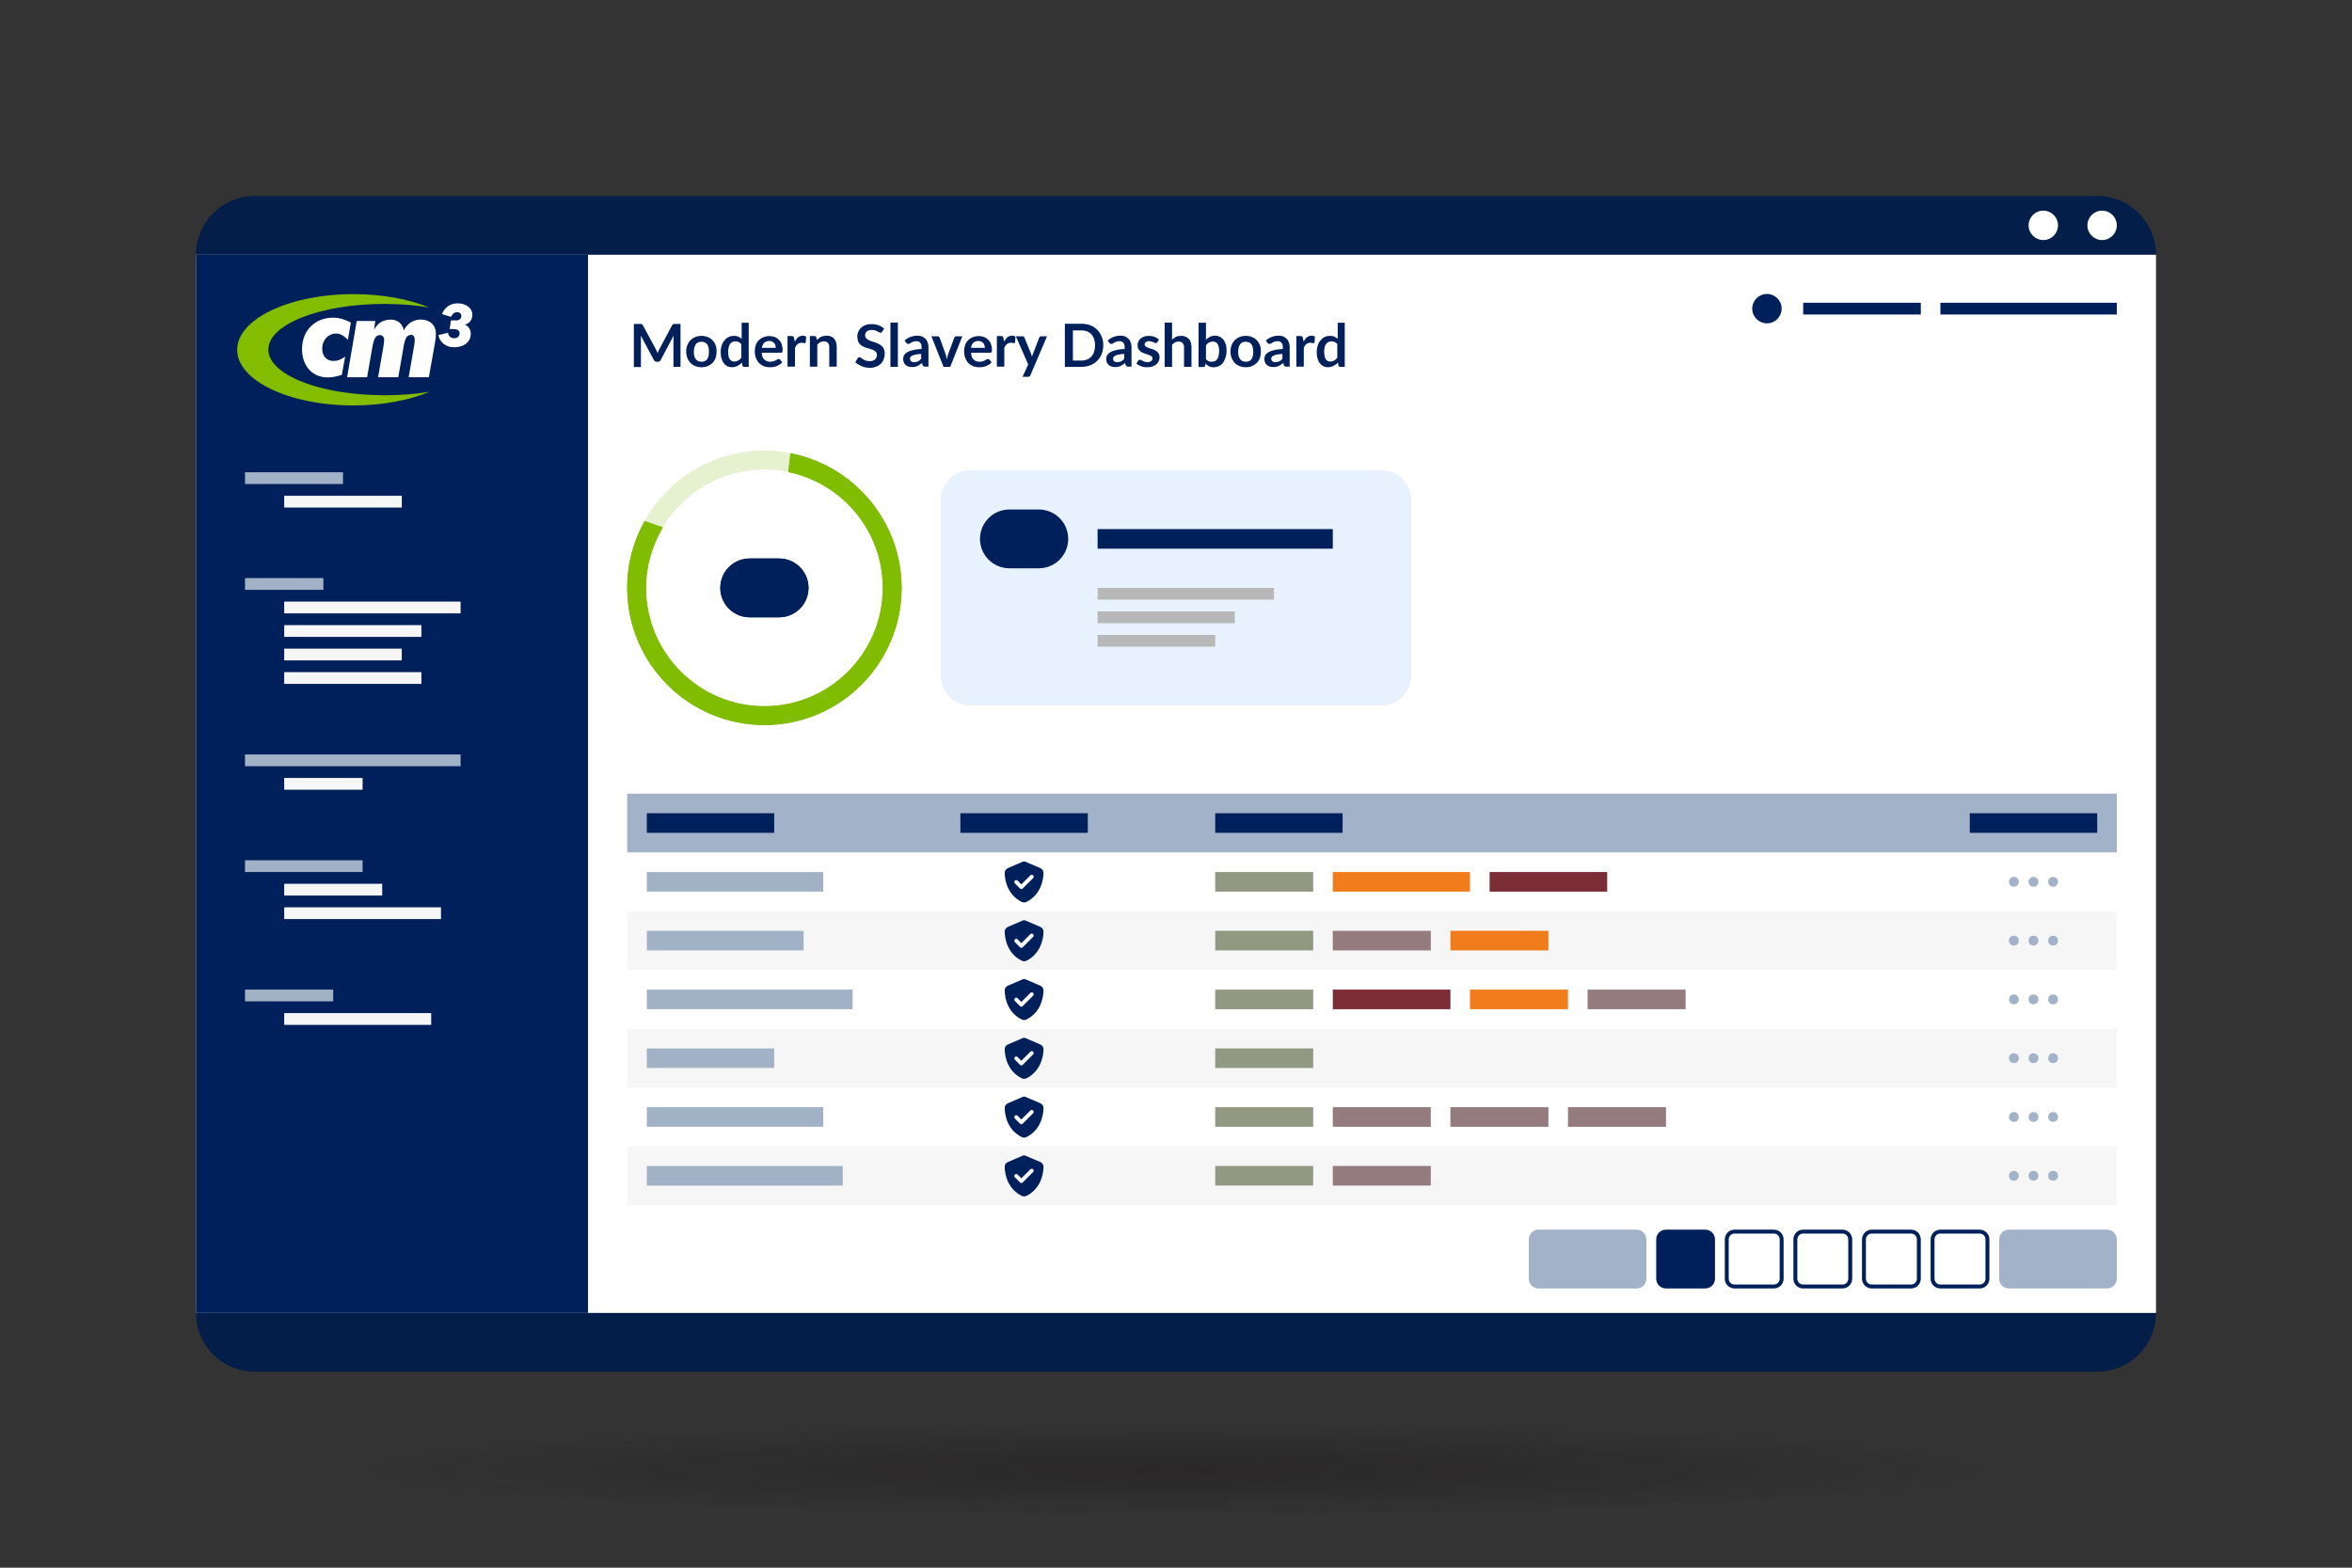 <?xml version="1.0" encoding="UTF-8"?>
<svg xmlns="http://www.w3.org/2000/svg" xmlns:xlink="http://www.w3.org/1999/xlink" version="1.1" id="Layer_1" x="0px" y="0px" viewBox="0 0 1200 800" style="enable-background:new 0 0 1200 800;" xml:space="preserve">
<rect x="0" y="0" width="1200" height="800" fill="#333333" stroke="none"/>
<style type="text/css">
	.st0{fill:url(#SVGID_1_);}
	.st1{fill:#031E49;}
	.st2{fill:#FFFFFF;}
	.st3{fill-rule:evenodd;clip-rule:evenodd;fill:#00205B;}
	.st4{fill-rule:evenodd;clip-rule:evenodd;fill:#FFFFFF;}
	.st5{fill-rule:evenodd;clip-rule:evenodd;fill:#84BD00;}
	.st6{fill-rule:evenodd;clip-rule:evenodd;fill:#A2B2C6;}
	.st7{fill-rule:evenodd;clip-rule:evenodd;fill:#F6F6F6;}
	.st8{fill:#00205B;}
	.st9{fill:#A2B2C8;}
	.st10{fill:#F6F6F6;}
	.st11{fill:#00205C;}
	.st12{fill:#A2B2C6;}
	.st13{fill:#80BC00;}
	.st14{opacity:0.1;fill:#80BC00;}
	.st15{fill:#E8F2FE;}
	.st16{fill-rule:evenodd;clip-rule:evenodd;fill:#B8B8B8;}
	.st17{fill:#919982;}
	.st18{fill:#F17C1B;}
	.st19{fill:#947B7D;}
	.st20{fill:#7A2D35;}
</style>
<radialGradient id="SVGID_1_" cx="600" cy="750" r="318.512" gradientTransform="matrix(1.333 0 0 7.500000e-02 -200 693.75)" gradientUnits="userSpaceOnUse">
	<stop offset="0" style="stop-color:#130C0E;stop-opacity:0.3"></stop>
	<stop offset="1" style="stop-color:#130C0E;stop-opacity:0"></stop>
</radialGradient>
<ellipse class="st0" cx="600" cy="750" rx="600" ry="30"></ellipse>
<g id="Device_Background_00000101075520285279895050000000494361083457229956_">
	<path class="st1" d="M1070,700H130c-16.6,0-30-13.4-30-30V130c0-16.6,13.4-30,30-30h940c16.6,0,30,13.4,30,30v540   C1100,686.6,1086.6,700,1070,700z"></path>
	<rect x="100" y="130" class="st2" width="1000" height="540"></rect>
	<circle class="st2" cx="1072.5" cy="115" r="7.5"></circle>
	<circle class="st2" cx="1042.5" cy="115" r="7.5"></circle>
</g>
<g id="Sidebar_00000177445429814533292150000006956744581427844789_">
	
		<rect id="Sidebar_Background_00000182505612292103252130000009203384872883209616_" x="100" y="130" class="st3" width="200" height="540"></rect>
	<g id="Logo_00000134249563929489462670000000615000407658865300_">
		<path class="st4" d="M237.1,165.7c0.7-0.2,3.8-1,3.9-5.1l0-0.1c0-3.1-3-5.7-7.6-5.7c-3.7,0-6.6,2.1-7.9,5.5l4.6,1.4    c0.6-1.2,1.4-2.4,3.2-2.4c1.5,0,2.1,1.2,2.1,1.9c0,0.9-0.5,2.2-2.4,2.3h-1.4l-1.5,0l-0.7,4.4c0.5,0,1.7,0,2,0    c1.6,0,3.1,0.6,3.1,2.1c0,1.6-1.1,2.6-2.9,2.6c-1.7,0-2.9-1.3-3-2.8l-4.9,1.2c0.4,2.9,3.1,6.2,7.9,6.2c5.5,0,8.6-3,8.6-6.9    C240.2,168.5,239.1,166.2,237.1,165.7z"></path>
		<path class="st5" d="M196.1,201.7c-32.7,0-59.2-10.4-59.2-23.3c0-12.9,26.5-23.3,59.2-23.3c8.1,0,15.8,0.6,22.8,1.8    c-10.4-4.3-23.8-6.8-38.6-6.8c-32.7,0-59.3,12.7-59.3,28.4c0,15.7,26.5,28.4,59.3,28.4c14.9,0,28.6-2.7,39-7    C212.2,201.1,204.3,201.7,196.1,201.7z"></path>
		<path class="st4" d="M177.5,173.4c-2-2-3.8-3.2-6-3.2c-3.9,0-7.1,3.2-7.1,7.7c0,3.9,2.3,6.3,5.8,6.3c2,0,3.6-0.6,5.9-2.2l-1.7,9.3    c-3,0.9-4.8,1.3-7.2,1.3c-7.9,0-13.1-5.9-13.1-14.5c0-9.6,6.8-16,15.9-16c3.1,0,6.2,1,9,2.5L177.5,173.4z"></path>
		<path class="st4" d="M215.5,163.1c-6.9-0.5-9.5,5.5-9.5,5.5c-0.8-4.3-4.2-5.5-6.5-5.5c-4.2,0-6.8,1.8-8.7,5.2l0.7-4.5H182    l-4.9,28.7h10.2l2.2-12.6c1-5.7,1.4-8.9,4.5-8.9c1.1,0,2,1.1,2,2.4c0,0.6-0.2,2-0.3,3l-2.8,16.1h10.3l2.2-12.6c1-5.9,1.3-9,4.5-9    c1.1,0,1.7,1.1,1.7,2.6c0,0.8-0.1,1.8-0.3,2.9l-2.8,16.1h10.3l3.1-17.4c0.4-2.3,0.5-3.3,0.5-4.7    C222.4,165.8,219.4,163.4,215.5,163.1z"></path>
	</g>
	<g id="Menu_00000070085835102507734830000016199260410822895533_">
		<rect x="125" y="241" class="st6" width="50" height="6"></rect>
		<rect x="145" y="253" class="st7" width="60" height="6"></rect>
		<rect x="145" y="319" class="st7" width="70" height="6"></rect>
		<rect x="145" y="331" class="st7" width="60" height="6"></rect>
		<rect x="145" y="343" class="st7" width="70" height="6"></rect>
		<rect x="125" y="295" class="st6" width="40" height="6"></rect>
		<rect x="145" y="307" class="st7" width="90" height="6"></rect>
		<rect x="125" y="385" class="st6" width="110" height="6"></rect>
		<rect x="145" y="397" class="st7" width="40" height="6"></rect>
		<rect x="125" y="439" class="st6" width="60" height="6"></rect>
		<rect x="145" y="451" class="st7" width="50" height="6"></rect>
		<rect x="145" y="463" class="st7" width="80" height="6"></rect>
		<rect x="125" y="505" class="st6" width="45" height="6"></rect>
		<rect x="145" y="517" class="st7" width="75" height="6"></rect>
	</g>
</g>
<g>
	<path class="st8" d="M347.2,165.2v22h-3.6V173c0-0.6,0-1.2,0.1-1.8l-6.6,12.5c-0.3,0.6-0.8,0.9-1.4,0.9H335c-0.6,0-1.1-0.3-1.4-0.9   l-6.7-12.5c0,0.3,0.1,0.7,0.1,1c0,0.3,0,0.6,0,0.9v14.2h-3.6v-22h3.1c0.2,0,0.3,0,0.5,0s0.3,0,0.4,0.1c0.1,0,0.2,0.1,0.3,0.2   c0.1,0.1,0.2,0.2,0.3,0.4l6.6,12.2c0.2,0.3,0.3,0.7,0.5,1c0.1,0.3,0.3,0.7,0.4,1.1c0.1-0.4,0.3-0.7,0.4-1.1c0.2-0.4,0.3-0.7,0.5-1   l6.5-12.2c0.1-0.2,0.2-0.3,0.3-0.4s0.2-0.2,0.3-0.2c0.1,0,0.2-0.1,0.4-0.1s0.3,0,0.5,0H347.2z"></path>
	<path class="st8" d="M357.9,171.4c1.2,0,2.2,0.2,3.2,0.6c0.9,0.4,1.8,0.9,2.4,1.6c0.7,0.7,1.2,1.5,1.6,2.5c0.4,1,0.5,2.1,0.5,3.3   c0,1.2-0.2,2.4-0.5,3.3c-0.4,1-0.9,1.8-1.6,2.5c-0.7,0.7-1.5,1.2-2.4,1.6c-0.9,0.4-2,0.6-3.2,0.6c-1.2,0-2.2-0.2-3.2-0.6   c-1-0.4-1.8-0.9-2.4-1.6c-0.7-0.7-1.2-1.5-1.6-2.5c-0.4-1-0.6-2.1-0.6-3.3c0-1.2,0.2-2.3,0.6-3.3c0.4-1,0.9-1.8,1.6-2.5   c0.7-0.7,1.5-1.2,2.4-1.6C355.7,171.6,356.7,171.4,357.9,171.4z M357.9,184.6c1.3,0,2.3-0.4,2.9-1.3c0.6-0.9,0.9-2.1,0.9-3.8   c0-1.7-0.3-3-0.9-3.8s-1.6-1.3-2.9-1.3c-1.3,0-2.3,0.4-2.9,1.3c-0.6,0.9-1,2.2-1,3.8s0.3,2.9,1,3.8   C355.6,184.1,356.6,184.6,357.9,184.6z"></path>
	<path class="st8" d="M382,164.6v22.6h-2.3c-0.5,0-0.8-0.2-0.9-0.7l-0.3-1.5c-0.6,0.7-1.4,1.3-2.2,1.7s-1.8,0.7-2.9,0.7   c-0.9,0-1.6-0.2-2.3-0.5c-0.7-0.4-1.3-0.9-1.8-1.5c-0.5-0.7-0.9-1.5-1.2-2.5c-0.3-1-0.4-2.1-0.4-3.4c0-1.2,0.2-2.2,0.5-3.2   c0.3-1,0.8-1.9,1.4-2.6s1.3-1.3,2.1-1.7c0.8-0.4,1.7-0.6,2.8-0.6c0.9,0,1.6,0.1,2.2,0.4c0.6,0.3,1.2,0.6,1.7,1.1v-8.2H382z    M378.2,175.6c-0.4-0.5-0.9-0.9-1.4-1.1c-0.5-0.2-1-0.3-1.6-0.3c-0.6,0-1.1,0.1-1.5,0.3c-0.5,0.2-0.8,0.5-1.2,1   c-0.3,0.4-0.6,1-0.7,1.6s-0.3,1.4-0.3,2.3c0,0.9,0.1,1.7,0.2,2.3c0.1,0.6,0.4,1.2,0.6,1.6c0.3,0.4,0.6,0.7,1,0.9   c0.4,0.2,0.8,0.3,1.3,0.3c0.8,0,1.4-0.2,2-0.5s1.1-0.8,1.6-1.4V175.6z"></path>
	<path class="st8" d="M388.6,179.9c0.1,0.8,0.2,1.5,0.4,2.1c0.2,0.6,0.5,1.1,0.9,1.4c0.4,0.4,0.8,0.7,1.3,0.9   c0.5,0.2,1.1,0.3,1.7,0.3c0.6,0,1.1-0.1,1.6-0.2s0.8-0.3,1.2-0.5c0.3-0.2,0.6-0.3,0.9-0.5c0.2-0.1,0.5-0.2,0.7-0.2   c0.3,0,0.5,0.1,0.7,0.3l1.1,1.4c-0.4,0.5-0.9,0.9-1.4,1.2c-0.5,0.3-1.1,0.6-1.6,0.8c-0.6,0.2-1.1,0.3-1.7,0.4   c-0.6,0.1-1.1,0.1-1.7,0.1c-1.1,0-2.1-0.2-3-0.5c-0.9-0.4-1.7-0.9-2.4-1.6c-0.7-0.7-1.2-1.6-1.6-2.6c-0.4-1-0.6-2.2-0.6-3.6   c0-1.1,0.2-2.1,0.5-3c0.3-0.9,0.8-1.8,1.5-2.4c0.6-0.7,1.4-1.2,2.4-1.6c0.9-0.4,2-0.6,3.1-0.6c1,0,1.9,0.2,2.7,0.5   c0.8,0.3,1.5,0.8,2.1,1.4s1.1,1.3,1.4,2.2c0.3,0.9,0.5,1.9,0.5,3c0,0.6-0.1,1-0.2,1.1c-0.1,0.2-0.4,0.3-0.7,0.3H388.6z    M395.8,177.6c0-0.5-0.1-0.9-0.2-1.4c-0.1-0.4-0.3-0.8-0.6-1.1c-0.3-0.3-0.6-0.6-1-0.8c-0.4-0.2-0.9-0.3-1.5-0.3   c-1.1,0-1.9,0.3-2.6,0.9c-0.6,0.6-1,1.5-1.2,2.6H395.8z"></path>
	<path class="st8" d="M405.5,174.3c0.5-0.9,1.1-1.7,1.7-2.2c0.7-0.5,1.5-0.8,2.4-0.8c0.7,0,1.3,0.2,1.7,0.5l-0.2,2.8   c-0.1,0.2-0.1,0.3-0.2,0.4c-0.1,0.1-0.2,0.1-0.4,0.1c-0.2,0-0.4,0-0.7-0.1c-0.3-0.1-0.6-0.1-0.9-0.1c-0.4,0-0.8,0.1-1.1,0.2   c-0.3,0.1-0.6,0.3-0.9,0.5c-0.3,0.2-0.5,0.5-0.7,0.8c-0.2,0.3-0.4,0.7-0.6,1.1v9.6h-3.8v-15.6h2.2c0.4,0,0.7,0.1,0.8,0.2   c0.2,0.1,0.3,0.4,0.3,0.7L405.5,174.3z"></path>
	<path class="st8" d="M416.8,173.5c0.3-0.3,0.6-0.6,1-0.9c0.3-0.3,0.7-0.5,1.1-0.7c0.4-0.2,0.8-0.3,1.3-0.4c0.4-0.1,0.9-0.2,1.5-0.2   c0.9,0,1.6,0.1,2.3,0.4c0.7,0.3,1.2,0.7,1.6,1.2s0.8,1.1,1,1.9c0.2,0.7,0.3,1.5,0.3,2.4v9.9h-3.8v-9.9c0-1-0.2-1.7-0.7-2.2   c-0.4-0.5-1.1-0.8-2-0.8c-0.6,0-1.3,0.1-1.8,0.4c-0.6,0.3-1.1,0.7-1.6,1.2v11.3h-3.8v-15.6h2.3c0.5,0,0.8,0.2,1,0.7L416.8,173.5z"></path>
	<path class="st8" d="M450.1,169.2c-0.1,0.2-0.3,0.4-0.4,0.5c-0.1,0.1-0.3,0.1-0.5,0.1c-0.2,0-0.4-0.1-0.7-0.2   c-0.2-0.2-0.5-0.3-0.9-0.5c-0.3-0.2-0.7-0.4-1.2-0.5c-0.5-0.2-1-0.2-1.6-0.2c-0.6,0-1.1,0.1-1.5,0.2c-0.4,0.1-0.8,0.3-1.1,0.6   c-0.3,0.2-0.5,0.5-0.6,0.9c-0.1,0.3-0.2,0.7-0.2,1.1c0,0.5,0.1,0.9,0.4,1.3c0.3,0.3,0.7,0.6,1.1,0.9c0.5,0.2,1,0.5,1.6,0.7   c0.6,0.2,1.2,0.4,1.9,0.6c0.6,0.2,1.3,0.5,1.9,0.8c0.6,0.3,1.2,0.7,1.6,1.1c0.5,0.4,0.9,1,1.1,1.6c0.3,0.6,0.4,1.4,0.4,2.3   c0,1-0.2,1.9-0.5,2.8c-0.3,0.9-0.8,1.6-1.5,2.3s-1.5,1.2-2.4,1.5c-0.9,0.4-2,0.6-3.2,0.6c-0.7,0-1.4-0.1-2.1-0.2s-1.3-0.3-2-0.6   s-1.2-0.6-1.8-0.9s-1-0.8-1.5-1.2l1.2-2c0.1-0.1,0.2-0.3,0.4-0.4c0.2-0.1,0.3-0.1,0.5-0.1c0.3,0,0.5,0.1,0.8,0.3   c0.3,0.2,0.6,0.4,1,0.7c0.4,0.3,0.9,0.5,1.4,0.7c0.5,0.2,1.2,0.3,2,0.3c1.2,0,2.1-0.3,2.7-0.8c0.6-0.6,1-1.3,1-2.4   c0-0.6-0.1-1-0.4-1.4s-0.7-0.7-1.1-0.9c-0.5-0.2-1-0.5-1.6-0.6c-0.6-0.2-1.2-0.4-1.9-0.6s-1.2-0.4-1.9-0.7   c-0.6-0.3-1.2-0.7-1.6-1.1c-0.5-0.5-0.9-1-1.1-1.7s-0.4-1.5-0.4-2.5c0-0.8,0.2-1.6,0.5-2.3s0.8-1.4,1.4-2c0.6-0.6,1.4-1.1,2.3-1.4   c0.9-0.4,1.9-0.5,3.1-0.5c1.3,0,2.5,0.2,3.6,0.6s2,1,2.8,1.7L450.1,169.2z"></path>
	<path class="st8" d="M458.1,164.6v22.6h-3.8v-22.6H458.1z"></path>
	<path class="st8" d="M461.5,173.8c1.8-1.6,4-2.5,6.5-2.5c0.9,0,1.7,0.1,2.4,0.4c0.7,0.3,1.3,0.7,1.8,1.2s0.9,1.2,1.1,1.9   c0.3,0.7,0.4,1.6,0.4,2.4v9.9h-1.7c-0.4,0-0.6-0.1-0.8-0.2c-0.2-0.1-0.3-0.3-0.5-0.6l-0.3-1.1c-0.4,0.4-0.8,0.7-1.2,0.9   c-0.4,0.3-0.8,0.5-1.2,0.7c-0.4,0.2-0.8,0.3-1.3,0.4c-0.5,0.1-1,0.1-1.5,0.1c-0.7,0-1.3-0.1-1.8-0.3c-0.6-0.2-1-0.4-1.4-0.8   c-0.4-0.4-0.7-0.8-0.9-1.3c-0.2-0.5-0.3-1.1-0.3-1.8c0-0.4,0.1-0.8,0.2-1.2c0.1-0.4,0.3-0.8,0.6-1.1c0.3-0.4,0.7-0.7,1.2-1   c0.5-0.3,1.1-0.6,1.8-0.8c0.7-0.2,1.5-0.4,2.4-0.6s2-0.2,3.2-0.3v-0.9c0-1-0.2-1.8-0.7-2.3c-0.4-0.5-1.1-0.8-1.9-0.8   c-0.6,0-1.1,0.1-1.5,0.2c-0.4,0.1-0.8,0.3-1.1,0.5c-0.3,0.2-0.6,0.3-0.8,0.5c-0.2,0.1-0.5,0.2-0.8,0.2c-0.3,0-0.5-0.1-0.7-0.2   c-0.2-0.1-0.3-0.3-0.4-0.5L461.5,173.8z M470.1,180.6c-1.1,0.1-2,0.1-2.7,0.3c-0.7,0.1-1.3,0.3-1.8,0.5c-0.4,0.2-0.8,0.5-1,0.7   c-0.2,0.3-0.3,0.6-0.3,0.9c0,0.7,0.2,1.1,0.6,1.4s0.9,0.4,1.5,0.4c0.8,0,1.4-0.1,2-0.4c0.6-0.3,1.1-0.7,1.6-1.3V180.6z"></path>
	<path class="st8" d="M491,171.6l-6.2,15.6h-3.4l-6.2-15.6h3.1c0.3,0,0.5,0.1,0.7,0.2c0.2,0.1,0.3,0.3,0.4,0.5l3,8.3   c0.2,0.5,0.3,1,0.4,1.4c0.1,0.5,0.2,0.9,0.3,1.4c0.1-0.5,0.2-0.9,0.3-1.4c0.1-0.5,0.3-0.9,0.4-1.4l3.1-8.3c0.1-0.2,0.2-0.4,0.4-0.5   c0.2-0.1,0.4-0.2,0.7-0.2H491z"></path>
	<path class="st8" d="M495.4,179.9c0.1,0.8,0.2,1.5,0.4,2.1c0.2,0.6,0.5,1.1,0.9,1.4c0.4,0.4,0.8,0.7,1.3,0.9   c0.5,0.2,1.1,0.3,1.7,0.3c0.6,0,1.1-0.1,1.6-0.2s0.8-0.3,1.2-0.5c0.3-0.2,0.6-0.3,0.9-0.5c0.2-0.1,0.5-0.2,0.7-0.2   c0.3,0,0.5,0.1,0.7,0.3l1.1,1.4c-0.4,0.5-0.9,0.9-1.4,1.2c-0.5,0.3-1.1,0.6-1.6,0.8c-0.6,0.2-1.1,0.3-1.7,0.4   c-0.6,0.1-1.1,0.1-1.7,0.1c-1.1,0-2.1-0.2-3-0.5c-0.9-0.4-1.7-0.9-2.4-1.6c-0.7-0.7-1.2-1.6-1.6-2.6c-0.4-1-0.6-2.2-0.6-3.6   c0-1.1,0.2-2.1,0.5-3c0.3-0.9,0.8-1.8,1.5-2.4c0.6-0.7,1.4-1.2,2.4-1.6c0.9-0.4,2-0.6,3.1-0.6c1,0,1.9,0.2,2.7,0.5   c0.8,0.3,1.5,0.8,2.1,1.4s1.1,1.3,1.4,2.2c0.3,0.9,0.5,1.9,0.5,3c0,0.6-0.1,1-0.2,1.1c-0.1,0.2-0.4,0.3-0.7,0.3H495.4z    M502.5,177.6c0-0.5-0.1-0.9-0.2-1.4c-0.1-0.4-0.3-0.8-0.6-1.1c-0.3-0.3-0.6-0.6-1-0.8c-0.4-0.2-0.9-0.3-1.5-0.3   c-1.1,0-1.9,0.3-2.6,0.9c-0.6,0.6-1,1.5-1.2,2.6H502.5z"></path>
	<path class="st8" d="M512.3,174.3c0.5-0.9,1.1-1.7,1.7-2.2c0.7-0.5,1.5-0.8,2.4-0.8c0.7,0,1.3,0.2,1.7,0.5l-0.2,2.8   c-0.1,0.2-0.1,0.3-0.2,0.4c-0.1,0.1-0.2,0.1-0.4,0.1c-0.2,0-0.4,0-0.7-0.1c-0.3-0.1-0.6-0.1-0.9-0.1c-0.4,0-0.8,0.1-1.1,0.2   c-0.3,0.1-0.6,0.3-0.9,0.5c-0.3,0.2-0.5,0.5-0.7,0.8c-0.2,0.3-0.4,0.7-0.6,1.1v9.6h-3.8v-15.6h2.2c0.4,0,0.7,0.1,0.8,0.2   c0.2,0.1,0.3,0.4,0.3,0.7L512.3,174.3z"></path>
	<path class="st8" d="M534.2,171.6l-8.5,19.9c-0.1,0.3-0.3,0.5-0.4,0.6c-0.2,0.1-0.4,0.2-0.8,0.2h-2.8l2.9-6.3l-6.3-14.4h3.3   c0.3,0,0.5,0.1,0.7,0.2c0.2,0.1,0.3,0.3,0.4,0.5l3.3,8.1c0.1,0.3,0.2,0.5,0.3,0.8c0.1,0.3,0.1,0.6,0.2,0.8c0.1-0.3,0.2-0.6,0.3-0.8   c0.1-0.3,0.2-0.6,0.3-0.8l3.1-8.1c0.1-0.2,0.2-0.4,0.4-0.5c0.2-0.1,0.4-0.2,0.6-0.2H534.2z"></path>
	<path class="st8" d="M562.9,176.2c0,1.6-0.3,3.1-0.8,4.4s-1.3,2.5-2.3,3.5c-1,1-2.1,1.7-3.5,2.3c-1.4,0.5-2.9,0.8-4.6,0.8h-8.4v-22   h8.4c1.7,0,3.2,0.3,4.6,0.8c1.4,0.5,2.5,1.3,3.5,2.3c1,1,1.7,2.1,2.3,3.5S562.9,174.6,562.9,176.2z M558.7,176.2   c0-1.2-0.2-2.3-0.5-3.2c-0.3-1-0.8-1.8-1.4-2.4c-0.6-0.7-1.3-1.2-2.2-1.5s-1.8-0.5-2.9-0.5h-4.3V184h4.3c1.1,0,2-0.2,2.9-0.5   s1.6-0.9,2.2-1.5c0.6-0.7,1.1-1.5,1.4-2.4C558.5,178.5,558.7,177.4,558.7,176.2z"></path>
	<path class="st8" d="M565.1,173.8c1.8-1.6,4-2.5,6.5-2.5c0.9,0,1.7,0.1,2.4,0.4c0.7,0.3,1.3,0.7,1.8,1.2s0.9,1.2,1.1,1.9   c0.3,0.7,0.4,1.6,0.4,2.4v9.9h-1.7c-0.4,0-0.6-0.1-0.8-0.2c-0.2-0.1-0.3-0.3-0.5-0.6l-0.3-1.1c-0.4,0.4-0.8,0.7-1.2,0.9   c-0.4,0.3-0.8,0.5-1.2,0.7c-0.4,0.2-0.8,0.3-1.3,0.4c-0.5,0.1-1,0.1-1.5,0.1c-0.7,0-1.3-0.1-1.8-0.3c-0.6-0.2-1-0.4-1.4-0.8   c-0.4-0.4-0.7-0.8-0.9-1.3c-0.2-0.5-0.3-1.1-0.3-1.8c0-0.4,0.1-0.8,0.2-1.2c0.1-0.4,0.3-0.8,0.6-1.1c0.3-0.4,0.7-0.7,1.2-1   c0.5-0.3,1.1-0.6,1.8-0.8c0.7-0.2,1.5-0.4,2.4-0.6s2-0.2,3.2-0.3v-0.9c0-1-0.2-1.8-0.7-2.3c-0.4-0.5-1.1-0.8-1.9-0.8   c-0.6,0-1.1,0.1-1.5,0.2c-0.4,0.1-0.8,0.3-1.1,0.5c-0.3,0.2-0.6,0.3-0.8,0.5c-0.2,0.1-0.5,0.2-0.8,0.2c-0.3,0-0.5-0.1-0.7-0.2   c-0.2-0.1-0.3-0.3-0.4-0.5L565.1,173.8z M573.7,180.6c-1.1,0.1-2,0.1-2.7,0.3c-0.7,0.1-1.3,0.3-1.8,0.5c-0.4,0.2-0.8,0.5-1,0.7   c-0.2,0.3-0.3,0.6-0.3,0.9c0,0.7,0.2,1.1,0.6,1.4s0.9,0.4,1.5,0.4c0.8,0,1.4-0.1,2-0.4c0.6-0.3,1.1-0.7,1.6-1.3V180.6z"></path>
	<path class="st8" d="M590.4,174.7c-0.1,0.2-0.2,0.3-0.3,0.3s-0.3,0.1-0.4,0.1c-0.2,0-0.4-0.1-0.6-0.2c-0.2-0.1-0.4-0.2-0.7-0.3   c-0.3-0.1-0.6-0.2-0.9-0.3c-0.4-0.1-0.8-0.2-1.2-0.2c-0.7,0-1.3,0.2-1.7,0.5c-0.4,0.3-0.6,0.7-0.6,1.2c0,0.3,0.1,0.6,0.3,0.8   c0.2,0.2,0.5,0.4,0.9,0.6c0.4,0.2,0.8,0.3,1.2,0.5c0.5,0.1,0.9,0.3,1.4,0.4c0.5,0.2,0.9,0.3,1.4,0.6c0.5,0.2,0.9,0.5,1.2,0.8   s0.6,0.7,0.9,1.1c0.2,0.4,0.3,1,0.3,1.6c0,0.8-0.1,1.4-0.4,2.1c-0.3,0.6-0.7,1.2-1.2,1.6c-0.5,0.5-1.2,0.8-2,1.1   c-0.8,0.3-1.7,0.4-2.7,0.4c-0.5,0-1.1,0-1.6-0.1s-1-0.2-1.5-0.4c-0.5-0.2-0.9-0.4-1.3-0.6c-0.4-0.2-0.8-0.5-1.1-0.8l0.9-1.4   c0.1-0.2,0.2-0.3,0.4-0.4c0.2-0.1,0.3-0.1,0.6-0.1c0.2,0,0.5,0.1,0.7,0.2c0.2,0.1,0.4,0.3,0.7,0.4c0.3,0.2,0.6,0.3,1,0.4   s0.8,0.2,1.4,0.2c0.4,0,0.8-0.1,1.1-0.2c0.3-0.1,0.6-0.2,0.8-0.4c0.2-0.2,0.4-0.4,0.5-0.6c0.1-0.2,0.1-0.5,0.1-0.7   c0-0.4-0.1-0.7-0.3-0.9c-0.2-0.2-0.5-0.4-0.9-0.6s-0.8-0.3-1.2-0.5c-0.5-0.1-0.9-0.3-1.4-0.4c-0.5-0.2-1-0.4-1.4-0.6   c-0.5-0.2-0.9-0.5-1.2-0.8s-0.6-0.7-0.9-1.2c-0.2-0.5-0.3-1.1-0.3-1.8c0-0.6,0.1-1.2,0.4-1.8s0.6-1.1,1.1-1.5s1.1-0.8,1.8-1   c0.7-0.3,1.6-0.4,2.5-0.4c1.1,0,2.1,0.2,2.9,0.5c0.9,0.4,1.6,0.8,2.2,1.4L590.4,174.7z"></path>
	<path class="st8" d="M598,173.3c0.6-0.6,1.3-1,2-1.4c0.7-0.4,1.6-0.5,2.6-0.5c0.9,0,1.6,0.1,2.3,0.4c0.7,0.3,1.2,0.7,1.7,1.2   s0.8,1.1,1,1.9c0.2,0.7,0.3,1.5,0.3,2.4v9.9h-3.8v-9.9c0-1-0.2-1.7-0.7-2.2c-0.4-0.5-1.1-0.8-2-0.8c-0.7,0-1.3,0.1-1.8,0.4   c-0.6,0.3-1.1,0.7-1.6,1.2v11.3h-3.8v-22.6h3.8V173.3z"></path>
	<path class="st8" d="M615.2,173.5c0.6-0.7,1.3-1.2,2.1-1.6c0.8-0.4,1.6-0.6,2.6-0.6c0.9,0,1.7,0.2,2.4,0.5c0.7,0.4,1.3,0.9,1.9,1.5   c0.5,0.7,0.9,1.5,1.2,2.4c0.3,0.9,0.4,2,0.4,3.2c0,1.3-0.2,2.4-0.5,3.5c-0.3,1-0.8,1.9-1.3,2.7s-1.3,1.3-2.1,1.7   c-0.8,0.4-1.7,0.6-2.7,0.6c-0.5,0-0.9,0-1.3-0.1s-0.8-0.2-1.1-0.4c-0.3-0.2-0.6-0.4-0.9-0.6c-0.3-0.2-0.5-0.5-0.8-0.8l-0.2,1   c-0.1,0.3-0.2,0.5-0.3,0.6c-0.1,0.1-0.3,0.2-0.6,0.2h-2.5v-22.6h3.8V173.5z M615.2,183.2c0.4,0.5,0.9,0.9,1.4,1.1   c0.5,0.2,1,0.3,1.6,0.3c0.6,0,1.1-0.1,1.6-0.3c0.5-0.2,0.9-0.5,1.2-1s0.6-1,0.7-1.7c0.2-0.7,0.3-1.5,0.3-2.5c0-1.7-0.3-3-0.9-3.7   c-0.6-0.8-1.4-1.1-2.4-1.1c-0.7,0-1.3,0.2-1.9,0.5s-1,0.8-1.5,1.4V183.2z"></path>
	<path class="st8" d="M635.6,171.4c1.2,0,2.2,0.2,3.2,0.6c0.9,0.4,1.8,0.9,2.4,1.6s1.2,1.5,1.6,2.5s0.5,2.1,0.5,3.3   c0,1.2-0.2,2.4-0.5,3.3c-0.4,1-0.9,1.8-1.6,2.5c-0.7,0.7-1.5,1.2-2.4,1.6c-0.9,0.4-2,0.6-3.2,0.6c-1.2,0-2.2-0.2-3.2-0.6   c-1-0.4-1.8-0.9-2.4-1.6c-0.7-0.7-1.2-1.5-1.6-2.5c-0.4-1-0.6-2.1-0.6-3.3c0-1.2,0.2-2.3,0.6-3.3s0.9-1.8,1.6-2.5s1.5-1.2,2.4-1.6   C633.4,171.6,634.4,171.4,635.6,171.4z M635.6,184.6c1.3,0,2.3-0.4,2.9-1.3c0.6-0.9,0.9-2.1,0.9-3.8c0-1.7-0.3-3-0.9-3.8   s-1.6-1.3-2.9-1.3c-1.3,0-2.3,0.4-2.9,1.3c-0.6,0.9-1,2.2-1,3.8s0.3,2.9,1,3.8C633.3,184.1,634.3,184.6,635.6,184.6z"></path>
	<path class="st8" d="M645.8,173.8c1.8-1.6,4-2.5,6.5-2.5c0.9,0,1.7,0.1,2.4,0.4c0.7,0.3,1.3,0.7,1.8,1.2c0.5,0.5,0.9,1.2,1.1,1.9   c0.3,0.7,0.4,1.6,0.4,2.4v9.9h-1.7c-0.4,0-0.6-0.1-0.8-0.2c-0.2-0.1-0.3-0.3-0.5-0.6l-0.3-1.1c-0.4,0.4-0.8,0.7-1.2,0.9   c-0.4,0.3-0.8,0.5-1.2,0.7s-0.8,0.3-1.3,0.4c-0.5,0.1-1,0.1-1.5,0.1c-0.7,0-1.3-0.1-1.8-0.3c-0.6-0.2-1-0.4-1.4-0.8   c-0.4-0.4-0.7-0.8-0.9-1.3c-0.2-0.5-0.3-1.1-0.3-1.8c0-0.4,0.1-0.8,0.2-1.2s0.3-0.8,0.6-1.1c0.3-0.4,0.7-0.7,1.2-1   c0.5-0.3,1.1-0.6,1.8-0.8c0.7-0.2,1.5-0.4,2.4-0.6c0.9-0.1,2-0.2,3.2-0.3v-0.9c0-1-0.2-1.8-0.7-2.3c-0.4-0.5-1.1-0.8-1.9-0.8   c-0.6,0-1.1,0.1-1.5,0.2s-0.8,0.3-1.1,0.5c-0.3,0.2-0.6,0.3-0.8,0.5c-0.2,0.1-0.5,0.2-0.8,0.2c-0.3,0-0.5-0.1-0.7-0.2   s-0.3-0.3-0.4-0.5L645.8,173.8z M654.4,180.6c-1.1,0.1-2,0.1-2.7,0.3c-0.7,0.1-1.3,0.3-1.8,0.5c-0.4,0.2-0.8,0.5-1,0.7   s-0.3,0.6-0.3,0.9c0,0.7,0.2,1.1,0.6,1.4c0.4,0.3,0.9,0.4,1.5,0.4c0.8,0,1.4-0.1,2-0.4c0.6-0.3,1.1-0.7,1.6-1.3V180.6z"></path>
	<path class="st8" d="M665.1,174.3c0.5-0.9,1.1-1.7,1.7-2.2c0.7-0.5,1.5-0.8,2.4-0.8c0.7,0,1.3,0.2,1.7,0.5l-0.2,2.8   c-0.1,0.2-0.1,0.3-0.2,0.4c-0.1,0.1-0.2,0.1-0.4,0.1c-0.2,0-0.4,0-0.7-0.1c-0.3-0.1-0.6-0.1-0.9-0.1c-0.4,0-0.8,0.1-1.1,0.2   c-0.3,0.1-0.6,0.3-0.9,0.5c-0.3,0.2-0.5,0.5-0.7,0.8c-0.2,0.3-0.4,0.7-0.6,1.1v9.6h-3.8v-15.6h2.2c0.4,0,0.7,0.1,0.8,0.2   s0.3,0.4,0.3,0.7L665.1,174.3z"></path>
	<path class="st8" d="M686.1,164.6v22.6h-2.3c-0.5,0-0.8-0.2-0.9-0.7l-0.3-1.5c-0.6,0.7-1.4,1.3-2.2,1.7c-0.8,0.4-1.8,0.7-2.9,0.7   c-0.9,0-1.6-0.2-2.3-0.5c-0.7-0.4-1.3-0.9-1.8-1.5s-0.9-1.5-1.2-2.5c-0.3-1-0.4-2.1-0.4-3.4c0-1.2,0.2-2.2,0.5-3.2   c0.3-1,0.8-1.9,1.4-2.6c0.6-0.7,1.3-1.3,2.1-1.7c0.8-0.4,1.7-0.6,2.8-0.6c0.9,0,1.6,0.1,2.2,0.4c0.6,0.3,1.2,0.6,1.7,1.1v-8.2   H686.1z M682.3,175.6c-0.4-0.5-0.9-0.9-1.4-1.1s-1-0.3-1.6-0.3c-0.6,0-1.1,0.1-1.5,0.3s-0.8,0.5-1.2,1s-0.6,1-0.7,1.6   c-0.2,0.7-0.3,1.4-0.3,2.3c0,0.9,0.1,1.7,0.2,2.3c0.1,0.6,0.4,1.2,0.6,1.6c0.3,0.4,0.6,0.7,1,0.9c0.4,0.2,0.8,0.3,1.3,0.3   c0.8,0,1.4-0.2,2-0.5c0.5-0.3,1.1-0.8,1.6-1.4V175.6z"></path>
</g>
<rect x="920" y="154.5" class="st8" width="60" height="6"></rect>
<circle class="st8" cx="901.5" cy="157.5" r="7.5"></circle>
<rect x="990" y="154.5" class="st8" width="90" height="6"></rect>
<rect x="320" y="405" class="st9" width="760" height="30"></rect>
<rect x="320" y="465" class="st10" width="760" height="30"></rect>
<rect x="320" y="525" class="st10" width="760" height="30"></rect>
<rect x="320" y="585" class="st10" width="760" height="30"></rect>
<path class="st8" d="M523.1,439.7c-0.2-0.1-0.4-0.1-0.6-0.1s-0.4,0-0.6,0.1l-7.7,3.3c-0.9,0.4-1.6,1.3-1.6,2.4  c0,4.1,1.7,11.5,8.8,14.9c0.7,0.3,1.5,0.3,2.2,0c7.1-3.4,8.8-10.9,8.8-14.9c0-1.1-0.7-2-1.6-2.4L523.1,439.7z M527.1,448.1l-5.3,5.3  c-0.4,0.4-1,0.4-1.4,0l-2.6-2.6c-0.4-0.4-0.4-1,0-1.4c0.4-0.4,1-0.4,1.4,0l1.9,1.9l4.6-4.6c0.4-0.4,1-0.4,1.4,0  C527.5,447.1,527.5,447.7,527.1,448.1L527.1,448.1z"></path>
<path class="st8" d="M523.1,469.7c-0.2-0.1-0.4-0.1-0.6-0.1s-0.4,0-0.6,0.1l-7.7,3.3c-0.9,0.4-1.6,1.3-1.6,2.4  c0,4.1,1.7,11.5,8.8,14.9c0.7,0.3,1.5,0.3,2.2,0c7.1-3.4,8.8-10.9,8.8-14.9c0-1.1-0.7-2-1.6-2.4L523.1,469.7z M527.1,478.1l-5.3,5.3  c-0.4,0.4-1,0.4-1.4,0l-2.6-2.6c-0.4-0.4-0.4-1,0-1.4c0.4-0.4,1-0.4,1.4,0l1.9,1.9l4.6-4.6c0.4-0.4,1-0.4,1.4,0  C527.5,477.1,527.5,477.7,527.1,478.1L527.1,478.1z"></path>
<path class="st8" d="M523.1,499.7c-0.2-0.1-0.4-0.1-0.6-0.1s-0.4,0-0.6,0.1l-7.7,3.3c-0.9,0.4-1.6,1.3-1.6,2.4  c0,4.1,1.7,11.5,8.8,14.9c0.7,0.3,1.5,0.3,2.2,0c7.1-3.4,8.8-10.9,8.8-14.9c0-1.1-0.7-2-1.6-2.4L523.1,499.7z M527.1,508.1l-5.3,5.3  c-0.4,0.4-1,0.4-1.4,0l-2.6-2.6c-0.4-0.4-0.4-1,0-1.4c0.4-0.4,1-0.4,1.4,0l1.9,1.9l4.6-4.6c0.4-0.4,1-0.4,1.4,0  C527.5,507.1,527.5,507.7,527.1,508.1L527.1,508.1z"></path>
<path class="st8" d="M523.1,529.7c-0.2-0.1-0.4-0.1-0.6-0.1s-0.4,0-0.6,0.1l-7.7,3.3c-0.9,0.4-1.6,1.3-1.6,2.4  c0,4.1,1.7,11.5,8.8,14.9c0.7,0.3,1.5,0.3,2.2,0c7.1-3.4,8.8-10.9,8.8-14.9c0-1.1-0.7-2-1.6-2.4L523.1,529.7z M527.1,538.1l-5.3,5.3  c-0.4,0.4-1,0.4-1.4,0l-2.6-2.6c-0.4-0.4-0.4-1,0-1.4c0.4-0.4,1-0.4,1.4,0l1.9,1.9l4.6-4.6c0.4-0.4,1-0.4,1.4,0  C527.5,537.1,527.5,537.7,527.1,538.1L527.1,538.1z"></path>
<path class="st8" d="M523.1,559.7c-0.2-0.1-0.4-0.1-0.6-0.1s-0.4,0-0.6,0.1l-7.7,3.3c-0.9,0.4-1.6,1.3-1.6,2.4  c0,4.1,1.7,11.5,8.8,14.9c0.7,0.3,1.5,0.3,2.2,0c7.1-3.4,8.8-10.9,8.8-14.9c0-1.1-0.7-2-1.6-2.4L523.1,559.7z M527.1,568.1l-5.3,5.3  c-0.4,0.4-1,0.4-1.4,0l-2.6-2.6c-0.4-0.4-0.4-1,0-1.4c0.4-0.4,1-0.4,1.4,0l1.9,1.9l4.6-4.6c0.4-0.4,1-0.4,1.4,0  C527.5,567.1,527.5,567.7,527.1,568.1L527.1,568.1z"></path>
<path class="st8" d="M523.1,589.7c-0.2-0.1-0.4-0.1-0.6-0.1s-0.4,0-0.6,0.1l-7.7,3.3c-0.9,0.4-1.6,1.3-1.6,2.4  c0,4.1,1.7,11.5,8.8,14.9c0.7,0.3,1.5,0.3,2.2,0c7.1-3.4,8.8-10.9,8.8-14.9c0-1.1-0.7-2-1.6-2.4L523.1,589.7z M527.1,598.1l-5.3,5.3  c-0.4,0.4-1,0.4-1.4,0l-2.6-2.6c-0.4-0.4-0.4-1,0-1.4c0.4-0.4,1-0.4,1.4,0l1.9,1.9l4.6-4.6c0.4-0.4,1-0.4,1.4,0  C527.5,597.1,527.5,597.7,527.1,598.1L527.1,598.1z"></path>
<g>
	<circle class="st9" cx="1027.5" cy="450" r="2.5"></circle>
	<circle class="st9" cx="1037.5" cy="450" r="2.5"></circle>
	<circle class="st9" cx="1047.5" cy="450" r="2.5"></circle>
</g>
<g>
	<circle class="st9" cx="1027.5" cy="480" r="2.5"></circle>
	<circle class="st9" cx="1037.5" cy="480" r="2.5"></circle>
	<circle class="st9" cx="1047.5" cy="480" r="2.5"></circle>
</g>
<g>
	<circle class="st9" cx="1027.5" cy="510" r="2.5"></circle>
	<circle class="st9" cx="1037.5" cy="510" r="2.5"></circle>
	<circle class="st9" cx="1047.5" cy="510" r="2.5"></circle>
</g>
<g>
	<circle class="st9" cx="1027.5" cy="540" r="2.5"></circle>
	<circle class="st9" cx="1037.5" cy="540" r="2.5"></circle>
	<circle class="st9" cx="1047.5" cy="540" r="2.5"></circle>
</g>
<g>
	<circle class="st9" cx="1027.5" cy="570" r="2.5"></circle>
	<circle class="st9" cx="1037.5" cy="570" r="2.5"></circle>
	<circle class="st9" cx="1047.5" cy="570" r="2.5"></circle>
</g>
<g>
	<circle class="st9" cx="1027.5" cy="600" r="2.5"></circle>
	<circle class="st9" cx="1037.5" cy="600" r="2.5"></circle>
	<circle class="st9" cx="1047.5" cy="600" r="2.5"></circle>
</g>
<path class="st9" d="M1075,657.5h-50c-2.8,0-5-2.2-5-5v-20c0-2.8,2.2-5,5-5h50c2.8,0,5,2.2,5,5v20  C1080,655.3,1077.8,657.5,1075,657.5z"></path>
<g>
	<path class="st11" d="M1010,629.5c1.7,0,3,1.3,3,3v20c0,1.7-1.3,3-3,3h-20c-1.7,0-3-1.3-3-3v-20c0-1.7,1.3-3,3-3H1010 M1010,627.5   h-20c-2.8,0-5,2.2-5,5v20c0,2.8,2.2,5,5,5h20c2.8,0,5-2.2,5-5v-20C1015,629.7,1012.8,627.5,1010,627.5L1010,627.5z"></path>
</g>
<g>
	<path class="st11" d="M975,629.5c1.7,0,3,1.3,3,3v20c0,1.7-1.3,3-3,3h-20c-1.7,0-3-1.3-3-3v-20c0-1.7,1.3-3,3-3H975 M975,627.5h-20   c-2.8,0-5,2.2-5,5v20c0,2.8,2.2,5,5,5h20c2.8,0,5-2.2,5-5v-20C980,629.7,977.8,627.5,975,627.5L975,627.5z"></path>
</g>
<g>
	<path class="st11" d="M940,629.5c1.7,0,3,1.3,3,3v20c0,1.7-1.3,3-3,3h-20c-1.7,0-3-1.3-3-3v-20c0-1.7,1.3-3,3-3H940 M940,627.5h-20   c-2.8,0-5,2.2-5,5v20c0,2.8,2.2,5,5,5h20c2.8,0,5-2.2,5-5v-20C945,629.7,942.8,627.5,940,627.5L940,627.5z"></path>
</g>
<g>
	<path class="st11" d="M905,629.5c1.7,0,3,1.3,3,3v20c0,1.7-1.3,3-3,3h-20c-1.7,0-3-1.3-3-3v-20c0-1.7,1.3-3,3-3H905 M905,627.5h-20   c-2.8,0-5,2.2-5,5v20c0,2.8,2.2,5,5,5h20c2.8,0,5-2.2,5-5v-20C910,629.7,907.8,627.5,905,627.5L905,627.5z"></path>
</g>
<g>
	<path class="st11" d="M870,657.5h-20c-2.8,0-5-2.2-5-5v-20c0-2.8,2.2-5,5-5h20c2.8,0,5,2.2,5,5v20C875,655.3,872.8,657.5,870,657.5   z"></path>
</g>
<path class="st9" d="M835,657.5h-50c-2.8,0-5-2.2-5-5v-20c0-2.8,2.2-5,5-5h50c2.8,0,5,2.2,5,5v20C840,655.3,837.8,657.5,835,657.5z"></path>
<rect x="330" y="445" class="st12" width="90" height="10"></rect>
<rect x="330" y="475" class="st12" width="80" height="10"></rect>
<rect x="330" y="505" class="st12" width="105" height="10"></rect>
<rect x="330" y="535" class="st12" width="65" height="10"></rect>
<rect x="330" y="565" class="st12" width="90" height="10"></rect>
<rect x="330" y="595" class="st12" width="100" height="10"></rect>
<rect x="330" y="415" class="st11" width="65" height="10"></rect>
<rect x="490" y="415" class="st11" width="65" height="10"></rect>
<rect x="1005" y="415" class="st11" width="65" height="10"></rect>
<g>
	<path class="st8" d="M397.5,315h-15c-8.3,0-15-6.7-15-15l0,0c0-8.3,6.7-15,15-15h15c8.3,0,15,6.7,15,15l0,0   C412.5,308.3,405.8,315,397.5,315z"></path>
	<g>
		<path class="st13" d="M403.3,231.3l-1.1,9.6c27.5,5.7,48.2,30,48.2,59.1c0,33.3-27.1,60.4-60.4,60.4s-60.4-27.1-60.4-60.4    c0-11.3,3.2-21.8,8.6-30.9l-9.3-3.2c-5.7,10.1-8.9,21.7-8.9,34.1c0,38.6,31.4,70,70,70s70-31.4,70-70    C460,266,435.5,237.5,403.3,231.3z"></path>
		<path class="st14" d="M390,239.6c4.2,0,8.2,0.4,12.2,1.2l1.1-9.6c-4.3-0.8-8.7-1.3-13.3-1.3c-26.2,0-49.1,14.5-61.1,35.9l9.3,3.2    C348.8,251.5,368,239.6,390,239.6z"></path>
	</g>
</g>
<path class="st15" d="M705,360H495c-8.3,0-15-6.7-15-15v-90c0-8.3,6.7-15,15-15h210c8.3,0,15,6.7,15,15v90  C720,353.3,713.3,360,705,360z"></path>
<rect x="560" y="270" class="st11" width="120" height="10"></rect>
<g>
	<path class="st8" d="M397.5,315h-15c-8.3,0-15-6.7-15-15l0,0c0-8.3,6.7-15,15-15h15c8.3,0,15,6.7,15,15l0,0   C412.5,308.3,405.8,315,397.5,315z"></path>
	<g>
		<path class="st13" d="M403.3,231.3l-1.1,9.6c27.5,5.7,48.2,30,48.2,59.1c0,33.3-27.1,60.4-60.4,60.4s-60.4-27.1-60.4-60.4    c0-11.3,3.2-21.8,8.6-30.9l-9.3-3.2c-5.7,10.1-8.9,21.7-8.9,34.1c0,38.6,31.4,70,70,70s70-31.4,70-70    C460,266,435.5,237.5,403.3,231.3z"></path>
		<path class="st14" d="M390,239.6c4.2,0,8.2,0.4,12.2,1.2l1.1-9.6c-4.3-0.8-8.7-1.3-13.3-1.3c-26.2,0-49.1,14.5-61.1,35.9l9.3,3.2    C348.8,251.5,368,239.6,390,239.6z"></path>
	</g>
</g>
<path class="st8" d="M530,290h-15c-8.3,0-15-6.7-15-15l0,0c0-8.3,6.7-15,15-15h15c8.3,0,15,6.7,15,15l0,0  C545,283.3,538.3,290,530,290z"></path>
<rect x="560" y="312" class="st16" width="70" height="6"></rect>
<rect x="560" y="324" class="st16" width="60" height="6"></rect>
<rect x="560" y="300" class="st16" width="90" height="6"></rect>
<rect x="620" y="415" class="st11" width="65" height="10"></rect>
<rect x="620" y="445" class="st17" width="50" height="10"></rect>
<rect x="620" y="475" class="st17" width="50" height="10"></rect>
<rect x="620" y="505" class="st17" width="50" height="10"></rect>
<rect x="620" y="535" class="st17" width="50" height="10"></rect>
<rect x="620" y="565" class="st17" width="50" height="10"></rect>
<rect x="620" y="595" class="st17" width="50" height="10"></rect>
<rect x="680" y="445" class="st18" width="70" height="10"></rect>
<rect x="680" y="475" class="st19" width="50" height="10"></rect>
<rect x="680" y="505" class="st20" width="60" height="10"></rect>
<rect x="680" y="565" class="st19" width="50" height="10"></rect>
<rect x="680" y="595" class="st19" width="50" height="10"></rect>
<rect x="740" y="475" class="st18" width="50" height="10"></rect>
<rect x="750" y="505" class="st18" width="50" height="10"></rect>
<rect x="740" y="565" class="st19" width="50" height="10"></rect>
<rect x="800" y="565" class="st19" width="50" height="10"></rect>
<rect x="810" y="505" class="st19" width="50" height="10"></rect>
<rect x="760" y="445" class="st20" width="60" height="10"></rect>
</svg>

